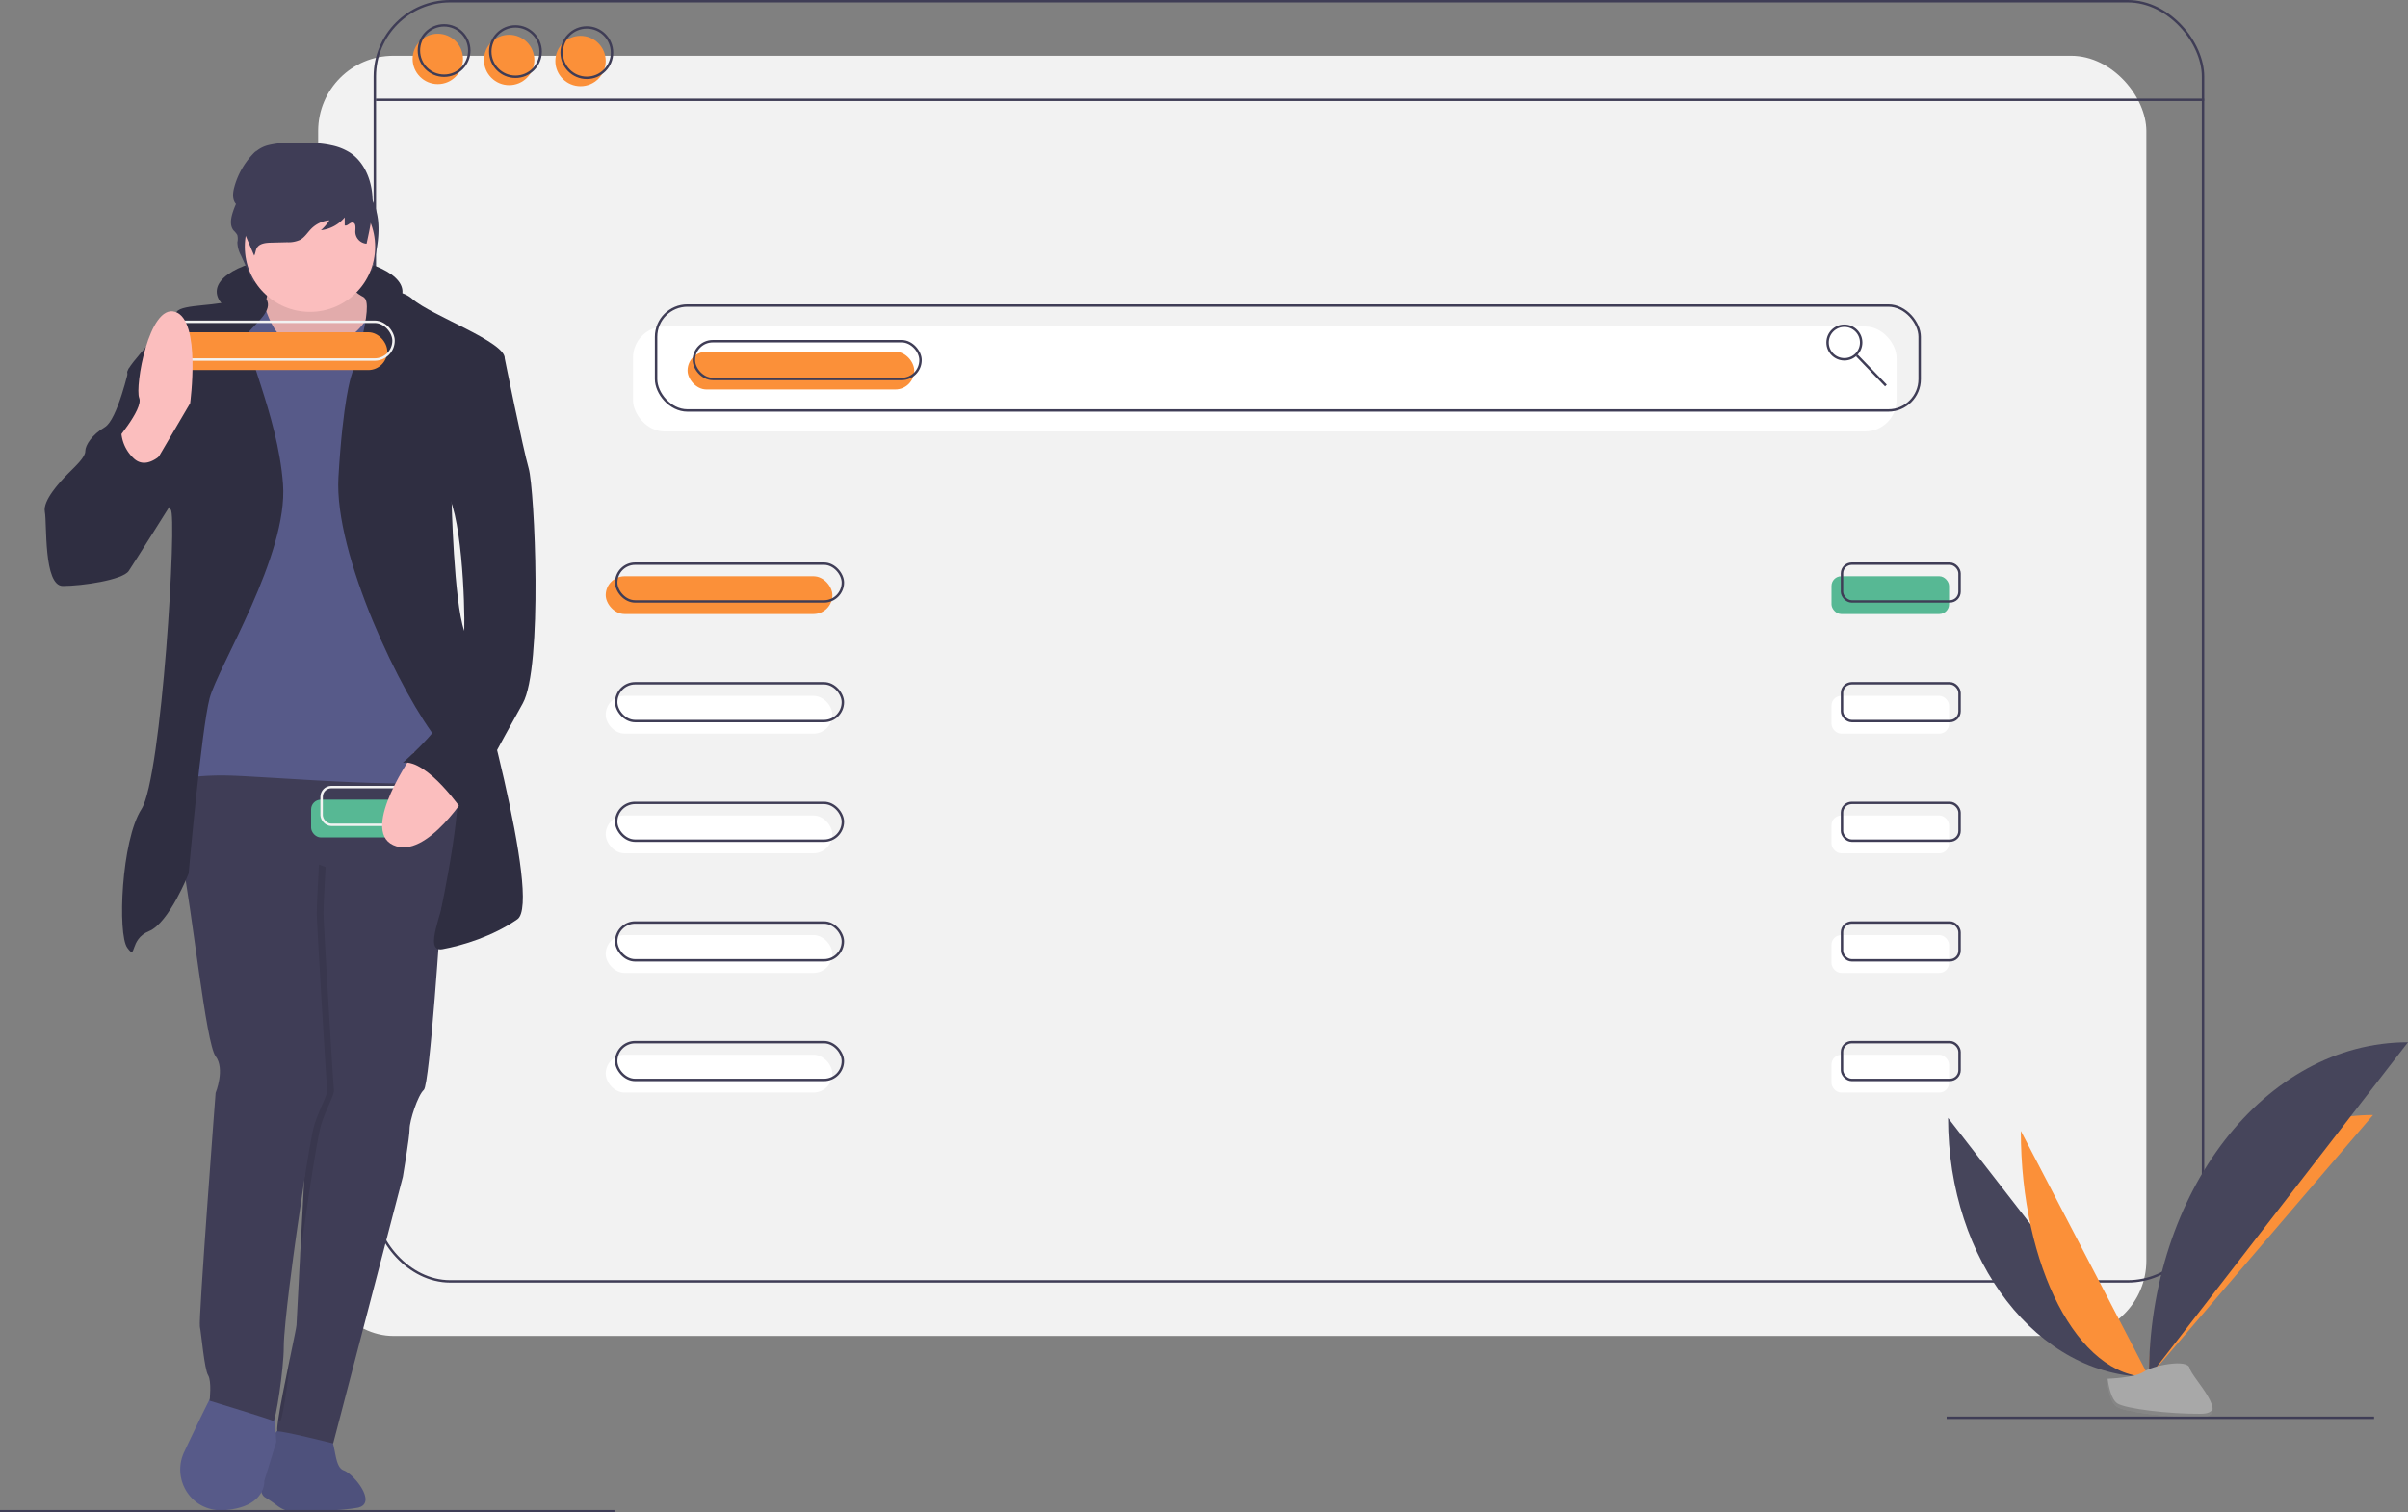 <?xml version="1.0" encoding="UTF-8"?>
<svg xmlns="http://www.w3.org/2000/svg" id="ef501d01-dc5e-4abd-bb12-134d43e6f423" data-name="Layer 1" width="991.463" height="622.821" viewBox="0 0 991.463 622.821">
  <rect x="0" y="0" width="991.463" height="622.821" fill="#808080" stroke="none"/>
  <title>domain names</title>
  <rect x="131" y="22.97" width="752.734" height="527.173" rx="30.995" fill="#f2f2f2"></rect>
  <rect x="260.633" y="134.454" width="520.259" height="43.211" rx="12.89" fill="#fff"></rect>
  <rect x="154.334" y="0.5" width="752.734" height="527.173" rx="30.995" fill="none" stroke="#3f3d56" stroke-miterlimit="10"></rect>
  <line x1="154.766" y1="41.118" x2="907.5" y2="41.118" fill="none" stroke="#3f3d56" stroke-miterlimit="10"></line>
  <circle cx="180.26" cy="24.266" r="10.371" fill="#fb9039"></circle>
  <circle cx="209.644" cy="24.698" r="10.371" fill="#fb9039"></circle>
  <circle cx="239.027" cy="25.13" r="10.371" fill="#fb9039"></circle>
  <circle cx="182.853" cy="20.809" r="10.371" fill="none" stroke="#3f3d56" stroke-miterlimit="10"></circle>
  <circle cx="212.237" cy="21.241" r="10.371" fill="none" stroke="#3f3d56" stroke-miterlimit="10"></circle>
  <circle cx="241.62" cy="21.673" r="10.371" fill="none" stroke="#3f3d56" stroke-miterlimit="10"></circle>
  <rect x="270.139" y="125.812" width="520.259" height="43.211" rx="12.89" fill="none" stroke="#3f3d56" stroke-miterlimit="10"></rect>
  <circle cx="759.399" cy="141.045" r="6.914" fill="none" stroke="#3f3d56" stroke-miterlimit="10"></circle>
  <line x1="764.502" y1="146.329" x2="776.508" y2="158.763" fill="none" stroke="#3f3d56" stroke-miterlimit="10"></line>
  <rect x="283.102" y="144.824" width="93.336" height="15.556" rx="7.778" fill="#fb9039"></rect>
  <rect x="285.695" y="140.503" width="93.336" height="15.556" rx="7.778" fill="none" stroke="#3f3d56" stroke-miterlimit="10"></rect>
  <rect x="249.398" y="237.296" width="93.336" height="15.556" rx="7.778" fill="#fb9039"></rect>
  <rect x="249.398" y="286.556" width="93.336" height="15.556" rx="7.778" fill="#fff"></rect>
  <rect x="249.398" y="335.817" width="93.336" height="15.556" rx="7.778" fill="#fff"></rect>
  <rect x="249.398" y="385.077" width="93.336" height="15.556" rx="7.778" fill="#fff"></rect>
  <rect x="249.398" y="434.338" width="93.336" height="15.556" rx="7.778" fill="#fff"></rect>
  <rect x="253.719" y="232.11" width="93.336" height="15.556" rx="7.778" fill="none" stroke="#3f3d56" stroke-miterlimit="10"></rect>
  <rect x="253.719" y="281.371" width="93.336" height="15.556" rx="7.778" fill="none" stroke="#3f3d56" stroke-miterlimit="10"></rect>
  <rect x="253.719" y="330.631" width="93.336" height="15.556" rx="7.778" fill="none" stroke="#3f3d56" stroke-miterlimit="10"></rect>
  <rect x="253.719" y="379.892" width="93.336" height="15.556" rx="7.778" fill="none" stroke="#3f3d56" stroke-miterlimit="10"></rect>
  <rect x="253.719" y="429.152" width="93.336" height="15.556" rx="7.778" fill="none" stroke="#3f3d56" stroke-miterlimit="10"></rect>
  <rect x="754.101" y="237.296" width="48.396" height="15.556" rx="4.012" fill="#57b894"></rect>
  <rect x="754.101" y="286.556" width="48.396" height="15.556" rx="4.012" fill="#fff"></rect>
  <rect x="754.101" y="335.817" width="48.396" height="15.556" rx="4.012" fill="#fff"></rect>
  <rect x="754.101" y="385.077" width="48.396" height="15.556" rx="4.012" fill="#fff"></rect>
  <rect x="754.101" y="434.338" width="48.396" height="15.556" rx="4.012" fill="#fff"></rect>
  <rect x="758.422" y="232.11" width="48.396" height="15.556" rx="4.012" fill="none" stroke="#3f3d56" stroke-miterlimit="10"></rect>
  <rect x="758.422" y="281.371" width="48.396" height="15.556" rx="4.012" fill="none" stroke="#3f3d56" stroke-miterlimit="10"></rect>
  <rect x="758.422" y="330.631" width="48.396" height="15.556" rx="4.012" fill="none" stroke="#3f3d56" stroke-miterlimit="10"></rect>
  <rect x="758.422" y="379.892" width="48.396" height="15.556" rx="4.012" fill="none" stroke="#3f3d56" stroke-miterlimit="10"></rect>
  <rect x="758.422" y="429.152" width="48.396" height="15.556" rx="4.012" fill="none" stroke="#3f3d56" stroke-miterlimit="10"></rect>
  <rect x="154.923" y="317.928" width="47.491" height="62.293" fill="#2f2e41"></rect>
  <path d="M221.723,723.562s13.26,0,17.269,4.317,2.467,14.494,6.784,16.036,14.186,13.877,5.551,15.419c-6.026,1.076-18.059,1.551-24.78,1.74a12.842,12.842,0,0,1-8.166-2.645,54.4,54.4,0,0,0-4.985-3.412c-4.626-2.775,0-21.278,0-21.278Z" transform="translate(-104.268 -138.421)" fill="#575a89"></path>
  <path d="M221.723,723.562s13.26,0,17.269,4.317,2.467,14.494,6.784,16.036,14.186,13.877,5.551,15.419c-6.026,1.076-18.059,1.551-24.78,1.74a12.842,12.842,0,0,1-8.166-2.645,54.4,54.4,0,0,0-4.985-3.412c-4.626-2.775,0-21.278,0-21.278Z" transform="translate(-104.268 -138.421)" opacity="0.1"></path>
  <path d="M272.914,603.293c0,3.392-2.775,19.736-2.775,19.736L241.459,732.813s-20.97-5.242-22.82-4.934c-.389.065-.274-1.733.145-4.635.879-6.075,3.105-16.98,4.916-25.75,1.459-7.068,2.649-12.752,2.649-13.405,0-.759.675-13.492,1.471-28.254,1.141-21.241,2.538-46.683,2.538-46.683l-4.626-67.227,1.234-26.521,7.401-31.763,49.033,13.26,2.316,15.638.151,1.015s-4.631,71.53-7.098,73.688S272.914,599.9,272.914,603.293Z" transform="translate(-104.268 -138.421)" fill="#3f3d56"></path>
  <path d="M213.088,709.068s-18.503-.308-20.353,1.85c-1.263,1.474-8.274,16.167-12.597,25.345a16.926,16.926,0,0,0,5.98,21.457,17.279,17.279,0,0,0,11.242,2.539c16.653-1.542,15.727-12.027,15.727-12.027l4.934-16.036-1.234-20.97Z" transform="translate(-104.268 -138.421)" fill="#575a89"></path>
  <path d="M218.784,723.244c.879-6.075,3.105-16.98,4.916-25.75-.709,10.405-3.337,26.598-4.135,26.068A5.318,5.318,0,0,0,218.784,723.244Z" transform="translate(-104.268 -138.421)" opacity="0.1"></path>
  <path d="M241.768,587.257c.308,1.85-3.084,7.401-5.242,14.186s-8.018,49.341-8.018,49.341-.274,1.958-.688,5.051c1.141-21.241,2.538-46.683,2.538-46.683l-4.626-67.227,1.234-26.521,7.401-31.763,49.033,13.26,2.316,15.638-47.34-18.105s-.925,16.653-.925,20.045S241.459,585.407,241.768,587.257Z" transform="translate(-104.268 -138.421)" opacity="0.1"></path>
  <path d="M189.651,450.952s-14.802,19.736-10.485,41.323,9.868,75.862,13.877,81.105,0,15.111,0,15.111-7.093,93.131-6.476,96.215,1.85,17.578,3.392,20.045.617,10.485.617,10.485,25.287,7.71,26.212,8.326,4.317-21.278,4.317-30.53,4.626-42.248,4.626-42.248,5.859-42.557,8.018-49.341,5.551-12.335,5.242-14.186-4.317-69.386-4.317-72.778.925-20.045.925-20.045l50.135,19.172s11.152-52.005,5.488-57.175S189.651,450.952,189.651,450.952Z" transform="translate(-104.268 -138.421)" fill="#3f3d56"></path>
  <ellipse cx="127.477" cy="120.101" rx="38.239" ry="14.957" fill="#2f2e41"></ellipse>
  <path d="M209.661,211.406a31.665,31.665,0,0,0-9.768,15.177c-.645,2.269-.947,4.917.581,6.77a8.857,8.857,0,0,1,1.497,1.813,6.437,6.437,0,0,1,.038,3.009,11.827,11.827,0,0,0,1.478,5.431l5.071,11.18c.561-.975.568-2.173,1.147-3.139,1.123-1.875,3.811-2.147,6.089-2.201l7.105-.167a12.983,12.983,0,0,0,5.6-.966c2.066-1.049,3.308-3.092,4.968-4.658a12.951,12.951,0,0,1,7.822-3.415,18.482,18.482,0,0,1-3.676,4.071,16.114,16.114,0,0,0,10.363-5.281l.011,3.301c1.182.443,2.194-1.315,3.456-1.173,1.498.168,1.219,2.25,1.145,3.674a5.118,5.118,0,0,0,4.894,5.041c1.554-6.643,3.117-13.411,2.497-20.19S256.2,215.993,250.152,212.308a25.048,25.048,0,0,0-7.943-2.943c-5.729-1.196-11.659-1.113-17.525-1.024a40.776,40.776,0,0,0-9.994.977c-3.231.87-6.323,2.662-7.962,5.435" transform="translate(-104.268 -138.421)" fill="#3f3d56"></path>
  <path d="M215.247,254.204s-1.542,12.644-3.701,12.644,9.251,20.662,9.251,20.662l30.838,2.467,18.503-11.719-8.943-15.111s-14.494-2.467-12.644-10.793S215.247,254.204,215.247,254.204Z" transform="translate(-104.268 -138.421)" fill="#fbbebe"></path>
  <path d="M215.247,254.204s-1.542,12.644-3.701,12.644,9.251,20.662,9.251,20.662l30.838,2.467,18.503-11.719-8.943-15.111s-14.494-2.467-12.644-10.793S215.247,254.204,215.247,254.204Z" transform="translate(-104.268 -138.421)" opacity="0.1"></path>
  <circle cx="127.631" cy="101.598" r="26.829" fill="#fbbebe"></circle>
  <path d="M234.367,281.342s18.503.925,24.362-19.736c0,0,18.195,3.701,19.736,12.335S302.519,450.335,295.118,457.736s-82.646,0-99.299,0-26.212,3.392-26.212,3.392l22.512-105.158,2.467-71.853,4.317-19.12s12.716-3.82,14.222-.368S218.947,284.734,234.367,281.342Z" transform="translate(-104.268 -138.421)" fill="#575a89"></path>
  <path d="M213.97,261.605s-7.667-3.084-13.217,0-21.587,1.85-23.745,5.242-20.97,22.512-20.353,24.979,15.111,54.584,17.886,56.434-3.701,110.401-12.027,123.353-9.868,51.5-5.859,57.051.617-3.392,8.943-6.784,16.344-23.745,16.344-23.745,5.242-59.209,8.635-72.161,32.38-58.901,30.221-88.197-17.578-58.593-14.186-62.602S216.703,266.231,213.97,261.605Z" transform="translate(-104.268 -138.421)" fill="#2f2e41"></path>
  <path d="M253.949,260.834s12.489-6.013,20.199.771,38.239,17.578,37.931,24.362-21.895,57.976-21.895,57.976.925,42.248,5.242,54.275S327.498,509.853,317.321,516.946s-22.512,10.793-30.838,12.335.617-16.344,1.542-25.287,12.335-41.015-3.084-60.135S241.768,366.764,243.618,335s5.242-41.632,5.242-41.632S258.883,262.993,253.949,260.834Z" transform="translate(-104.268 -138.421)" fill="#2f2e41"></path>
  <path d="M162.822,289.976H157.391s-4.746,21.278-9.988,24.362-8.018,7.401-8.018,9.868-3.701,5.859-7.093,9.251-10.485,11.102-9.56,15.727-.617,30.53,7.401,30.53,24.671-2.467,27.138-6.168,19.12-30.221,19.12-30.221Z" transform="translate(-104.268 -138.421)" fill="#2f2e41"></path>
  <path d="M229.124,727.571" transform="translate(-104.268 -138.421)" fill="none" stroke="#f0f" stroke-miterlimit="10"></path>
  <path d="M209.973,200.304a31.912,31.912,0,0,0-9.236,15.177c-.61,2.269-.896,4.917.549,6.77a8.77,8.77,0,0,1,1.415,1.813,6.797,6.797,0,0,1,.036,3.009,12.356,12.356,0,0,0,1.397,5.431l4.795,11.18c.531-.975.537-2.173,1.085-3.139,1.062-1.875,3.604-2.147,5.758-2.201l6.718-.167a11.684,11.684,0,0,0,5.295-.966c1.953-1.049,3.128-3.092,4.697-4.658a11.937,11.937,0,0,1,7.396-3.415,18.168,18.168,0,0,1-3.476,4.071,14.973,14.973,0,0,0,9.799-5.281l.011,3.301c1.117.443,2.075-1.315,3.268-1.173,1.416.168,1.153,2.25,1.083,3.674a4.998,4.998,0,0,0,4.627,5.041c1.469-6.643,2.948-13.411,2.361-20.19s-3.572-13.693-9.291-17.378a22.892,22.892,0,0,0-7.51-2.943c-5.417-1.196-11.024-1.113-16.571-1.024a36.537,36.537,0,0,0-9.45.977,12.307,12.307,0,0,0-7.529,5.435" transform="translate(-104.268 -138.421)" fill="#3f3d56"></path>
  <rect x="66.102" y="136.824" width="93.336" height="15.556" rx="7.778" fill="#fb9039"></rect>
  <rect x="68.695" y="132.503" width="93.336" height="15.556" rx="7.778" fill="none" stroke="#f2f2f2" stroke-miterlimit="10"></rect>
  <path d="M150.795,321.431s12.644-14.494,10.793-19.12,4.009-38.856,14.802-35.464,6.168,37.623,6.168,37.623l-16.653,28.371-8.635-3.084Z" transform="translate(-104.268 -138.421)" fill="#fbbebe"></path>
  <path d="M154.496,312.18l-23.745,28.988s-11.41,30.53,4.009,30.53,27.446-20.045,27.446-20.045l12.644-30.53s-8.943,12.644-15.727,5.859A16.118,16.118,0,0,1,154.496,312.18Z" transform="translate(-104.268 -138.421)" fill="#2f2e41"></path>
  <rect x="128.101" y="329.296" width="48.396" height="15.556" rx="4.012" fill="#57b894"></rect>
  <rect x="132.422" y="324.11" width="48.396" height="15.556" rx="4.012" fill="none" stroke="#f2f2f2" stroke-miterlimit="10"></rect>
  <path d="M274.744,448.246s-22.491,31.693-8.614,38.169,31.455-22.512,31.455-22.512Z" transform="translate(-104.268 -138.421)" fill="#fbbebe"></path>
  <path d="M299.744,281.342l12.335,4.626s7.401,36.697,9.868,45.332,5.859,82.03-2.467,96.832-24.362,44.715-24.362,44.715-14.802-21.895-24.979-20.353c0,0,14.186-12.335,16.344-18.811s8.635-24.979,8.943-35.464-1-51.318-8.364-58.502S299.744,281.342,299.744,281.342Z" transform="translate(-104.268 -138.421)" fill="#2f2e41"></path>
  <line y1="622.321" x2="253" y2="622.321" fill="none" stroke="#3f3d56" stroke-miterlimit="10"></line>
  <path d="M906.362,598.774c0,58.96,36.989,106.67,82.699,106.67" transform="translate(-104.268 -138.421)" fill="#46455b"></path>
  <path d="M989.061,705.444c0-59.623,41.277-107.869,92.288-107.869" transform="translate(-104.268 -138.421)" fill="#fb9039"></path>
  <path d="M936.326,604.118c0,56.006,23.587,101.325,52.736,101.325" transform="translate(-104.268 -138.421)" fill="#fb9039"></path>
  <path d="M989.061,705.444c0-76.185,47.71-137.832,106.67-137.832" transform="translate(-104.268 -138.421)" fill="#46455b"></path>
  <path d="M971.664,706.196s11.728-.361,15.263-2.878,18.041-5.522,18.918-1.486,17.625,20.076,4.384,20.183-30.766-2.062-34.294-4.211S971.664,706.196,971.664,706.196Z" transform="translate(-104.268 -138.421)" fill="#a8a8a8"></path>
  <path d="M1010.464,720.61c-13.241.107-30.766-2.062-34.294-4.211-2.687-1.637-3.757-7.509-4.115-10.218-.248.011-.392.015-.392.015s.743,9.459,4.271,11.608,21.053,4.318,34.294,4.211c3.822-.031,5.142-1.391,5.07-3.405C1014.767,719.827,1013.309,720.587,1010.464,720.61Z" transform="translate(-104.268 -138.421)" opacity="0.2"></path>
  <line x1="801.5" y1="583.821" x2="977.5" y2="583.821" fill="none" stroke="#3f3d56" stroke-miterlimit="10"></line>
</svg>
